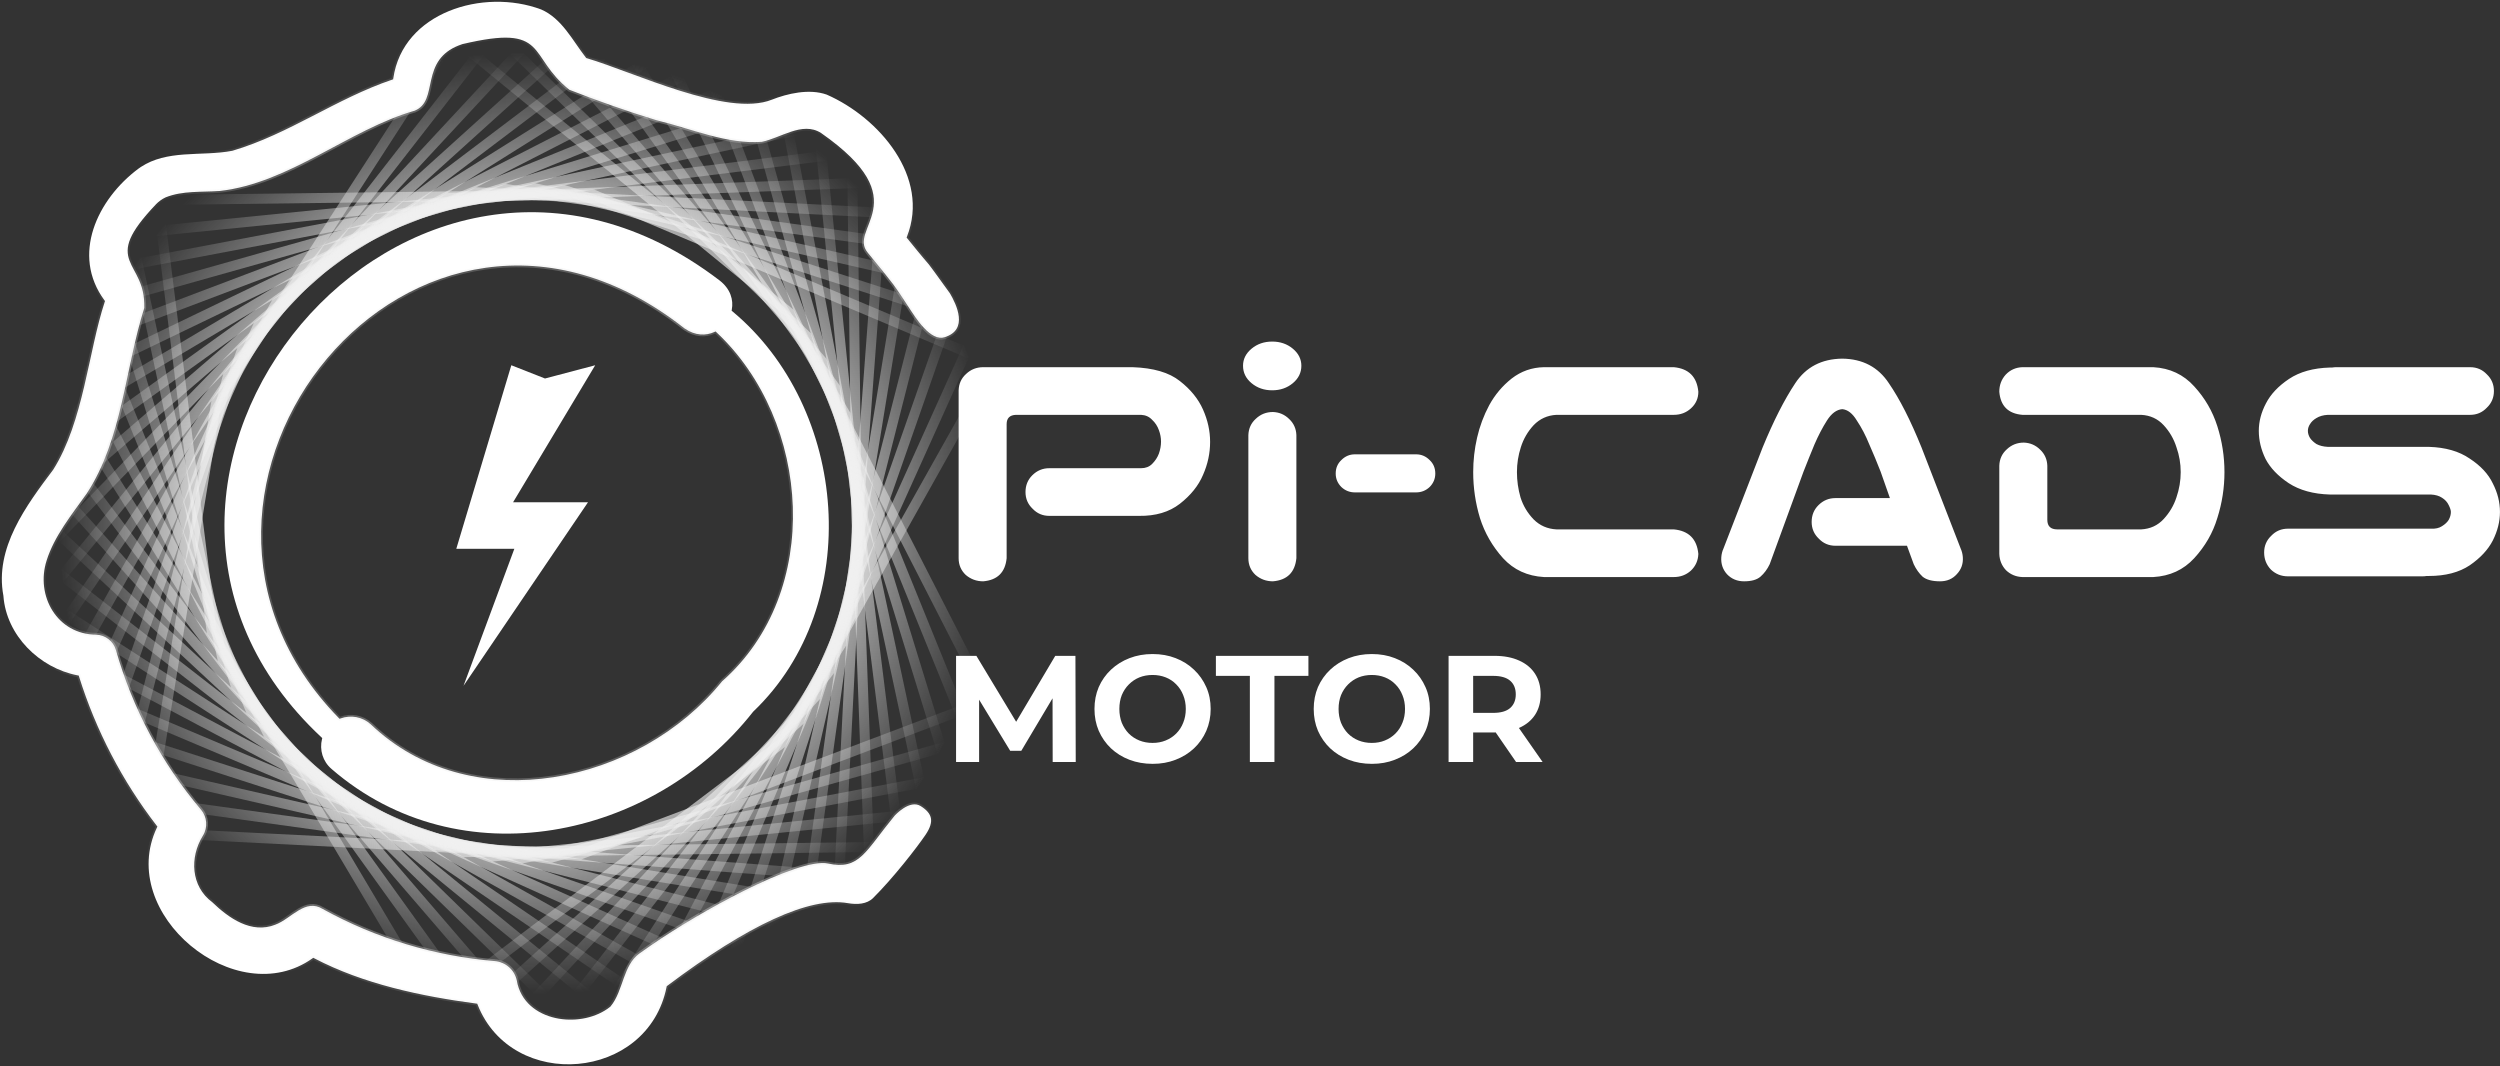 <svg xmlns="http://www.w3.org/2000/svg" fill="none" viewBox="42.25 42.43 181.79 77.53">
<rect x="42.25" y="42.43" width="181.79" height="77.53" fill="#333333" stroke="none"/>
<path d="M84.476 104.551L114.083 93.354L99.659 65.178L75.158 45.136L57.969 71.715L52.863 102.955L84.476 104.551Z" stroke="url(#paint0_radial_2939_10691)" stroke-width="0.726"/>
<path d="M82.363 104.787L112.833 96.212L100.92 66.887L78.259 44.786L58.818 69.766L51.009 100.442L82.363 104.787Z" stroke="url(#paint1_radial_2939_10691)" stroke-width="0.726"/>
<path d="M80.236 104.842L111.337 98.955L102.026 68.703L81.377 44.711L59.833 67.901L49.38 97.78L80.236 104.842Z" stroke="url(#paint2_radial_2939_10691)" stroke-width="0.726"/>
<path d="M78.116 104.709L109.612 101.556L102.973 70.607L84.493 44.907L61.011 66.131L47.993 94.985L78.116 104.709Z" stroke="url(#paint3_radial_2939_10691)" stroke-width="0.726"/>
<path d="M76.011 104.394L107.661 103.997L103.745 72.588L87.576 45.375L62.332 64.472L46.85 92.082L76.011 104.394Z" stroke="url(#paint4_radial_2939_10691)" stroke-width="0.726"/>
<path d="M73.945 103.894L105.51 106.257L104.345 74.626L90.61 46.108L63.798 62.932L45.968 89.087L73.945 103.894Z" stroke="url(#paint5_radial_2939_10691)" stroke-width="0.726"/>
<path d="M71.932 103.214L103.171 108.32L104.768 76.707L93.57 47.1L65.394 61.523L45.352 86.025L71.932 103.214Z" stroke="url(#paint6_radial_2939_10691)" stroke-width="0.726"/>
<path d="M69.982 102.366L100.657 110.175L105.003 78.822L96.428 48.352L67.103 60.264L45.002 82.926L69.982 102.366Z" stroke="url(#paint7_radial_2939_10691)" stroke-width="0.726"/>
<path d="M68.124 101.345L98.001 111.798L105.064 80.943L99.177 49.841L68.925 59.153L44.933 79.802L68.124 101.345Z" stroke="url(#paint8_radial_2939_10691)" stroke-width="0.726"/>
<path d="M66.352 100.17L95.205 113.186L104.929 83.064L101.776 51.568L70.827 58.207L45.127 76.687L66.352 100.17Z" stroke="url(#paint9_radial_2939_10691)" stroke-width="0.726"/>
<path d="M64.686 98.847L92.294 114.329L104.607 85.169L104.211 53.517L72.801 57.434L45.588 73.603L64.686 98.847Z" stroke="url(#paint10_radial_2939_10691)" stroke-width="0.726"/>
<path d="M63.15 97.38L89.304 115.209L104.112 87.233L106.476 55.668L74.844 56.832L46.325 70.568L63.15 97.38Z" stroke="url(#paint11_radial_2939_10691)" stroke-width="0.726"/>
<path d="M61.743 95.786L86.243 115.827L103.433 89.248L108.539 58.009L76.926 56.412L47.319 67.61L61.743 95.786Z" stroke="url(#paint12_radial_2939_10691)" stroke-width="0.726"/>
<path d="M60.477 94.079L83.138 116.179L102.578 91.199L110.387 60.524L79.034 56.178L48.564 64.753L60.477 94.079Z" stroke="url(#paint13_radial_2939_10691)" stroke-width="0.726"/>
<path d="M59.376 92.262L80.024 116.252L101.567 93.062L112.02 63.184L81.165 56.122L50.063 62.009L59.376 92.262Z" stroke="url(#paint14_radial_2939_10691)" stroke-width="0.726"/>
<path d="M58.428 90.358L76.907 116.057L100.39 94.833L113.407 65.98L83.285 56.255L51.788 59.409L58.428 90.358Z" stroke="url(#paint15_radial_2939_10691)" stroke-width="0.726"/>
<path d="M57.645 88.383L73.813 115.595L99.056 96.498L114.539 68.889L85.379 56.576L53.727 56.972L57.645 88.383Z" stroke="url(#paint16_radial_2939_10691)" stroke-width="0.726"/>
<path d="M66.362 98.349C75.692 106.422 89.704 103.481 97.013 94.186L97.019 94.179L97.025 94.173C105.16 86.405 103.932 72.073 95.507 65.069L95.45 65.021L95.463 64.947C95.597 64.237 95.373 63.442 94.574 62.822C88.912 58.498 83.032 57.259 77.709 58.114C72.382 58.968 67.604 61.921 64.153 65.998C57.252 74.151 55.678 86.77 65.628 96.049L65.683 96.1L65.665 96.173C65.473 96.946 65.713 97.799 66.361 98.347L66.362 98.349ZM66.885 94.64C58.802 86.374 60.194 75.429 66.047 68.489C68.973 65.019 73.02 62.543 77.562 61.902C82.107 61.261 87.137 62.458 92.026 66.312C92.806 66.85 93.583 66.855 94.203 66.568L94.281 66.531L94.344 66.59C97.803 69.83 99.741 74.559 99.899 79.282C100.057 84.004 98.436 88.733 94.758 91.969C91.755 95.688 87.21 98.215 82.499 98.944C77.93 99.651 73.196 98.666 69.566 95.426L69.218 95.105C68.604 94.544 67.753 94.404 67.02 94.67L66.943 94.699L66.885 94.64Z" fill="white" stroke="url(#paint17_radial_2939_10691)" stroke-width="0.256"/>
<path d="M56.111 111.192C58.629 113.293 62.196 114.088 64.964 112.124L65.03 112.077L65.102 112.115C68.672 113.982 72.861 114.871 76.874 115.405L76.951 115.415L76.98 115.487C78.233 118.659 81.322 120.053 84.281 119.791C87.239 119.53 90.042 117.617 90.723 114.193L90.732 114.144L90.773 114.113C93.728 111.891 96.314 110.27 98.504 109.265C100.691 108.261 102.501 107.861 103.896 108.103C104.581 108.222 105.288 108.179 105.74 107.729C107.204 106.272 108.904 104.085 109.545 103.143C109.892 102.633 110.002 102.242 109.941 101.924C109.881 101.607 109.643 101.323 109.199 101.045C108.81 100.801 108.356 100.945 107.963 101.193C107.771 101.314 107.605 101.452 107.487 101.562C107.428 101.616 107.381 101.664 107.349 101.696C107.334 101.713 107.321 101.725 107.313 101.734C107.309 101.738 107.306 101.742 107.305 101.744C107.304 101.745 107.302 101.746 107.302 101.746C106.764 102.4 106.34 102.97 105.968 103.453C105.596 103.936 105.274 104.336 104.948 104.639C104.62 104.944 104.283 105.157 103.878 105.257C103.475 105.358 103.016 105.344 102.452 105.221C102.2 105.166 101.859 105.176 101.439 105.248C101.021 105.319 100.535 105.451 99.997 105.633C98.92 105.996 97.645 106.555 96.315 107.22C93.988 108.383 91.498 109.861 89.61 111.156L88.84 111.698L88.835 111.701L88.719 111.783C88.156 112.206 87.869 112.837 87.619 113.523C87.356 114.242 87.131 115.037 86.639 115.621L86.63 115.63L86.621 115.639L86.418 115.79C85.374 116.513 83.922 116.739 82.647 116.457C81.285 116.155 80.096 115.264 79.833 113.74C79.671 112.945 79.002 112.382 78.232 112.316L78.233 112.317C73.85 111.953 69.573 110.66 65.722 108.53L65.721 108.53L65.717 108.527C65.397 108.33 65.101 108.276 64.821 108.307C64.536 108.338 64.258 108.458 63.977 108.622C63.694 108.787 63.42 108.989 63.137 109.184C62.86 109.375 62.574 109.556 62.279 109.664L62.28 109.665C61.405 110.015 60.553 109.895 59.773 109.543C58.998 109.194 58.287 108.614 57.679 108.029C56.128 106.877 56.031 104.782 56.999 103.205L57 103.204C57.382 102.596 57.306 101.826 56.866 101.305C54.008 97.937 51.89 93.951 50.68 89.701C50.492 89.044 49.902 88.608 49.254 88.582C46.409 88.569 44.819 85.755 45.641 83.188C46.197 81.411 47.475 79.842 48.566 78.305C49.861 76.315 50.556 74.049 51.102 71.722C51.645 69.41 52.043 67.023 52.743 64.82C52.788 63.014 52.005 62.294 51.666 61.374C51.495 60.91 51.459 60.423 51.732 59.778C52.002 59.144 52.571 58.359 53.595 57.283L53.595 57.282C53.797 57.074 54.033 56.906 54.294 56.781L54.303 56.778C54.926 56.531 55.569 56.44 56.222 56.399C56.549 56.378 56.88 56.369 57.214 56.36C57.381 56.355 57.548 56.35 57.717 56.344L58.226 56.317C60.76 56.033 63.098 54.927 65.412 53.709C67.719 52.496 70.006 51.168 72.411 50.476C72.856 50.29 73.095 49.984 73.252 49.602C73.416 49.205 73.486 48.745 73.602 48.242C73.715 47.748 73.87 47.229 74.206 46.767C74.502 46.361 74.933 46.006 75.581 45.745L75.873 45.638L75.885 45.635C77.449 45.269 78.525 45.131 79.308 45.176C80.098 45.222 80.594 45.453 80.989 45.824C81.371 46.183 81.659 46.677 82.029 47.206C82.403 47.74 82.878 48.339 83.652 48.958C85.735 49.77 87.847 50.52 89.997 51.175C90.614 51.321 91.244 51.505 91.88 51.696C92.52 51.887 93.165 52.085 93.812 52.257C95.105 52.602 96.397 52.844 97.647 52.743C97.987 52.674 98.336 52.551 98.694 52.412C99.051 52.275 99.42 52.121 99.784 52.003C100.511 51.767 101.263 51.657 101.957 52.103L101.961 52.106C103.732 53.345 104.741 54.394 105.275 55.309C105.812 56.229 105.867 57.009 105.741 57.691C105.678 58.03 105.572 58.342 105.463 58.631C105.353 58.925 105.243 59.186 105.165 59.441C105.087 59.693 105.044 59.924 105.064 60.146C105.084 60.364 105.167 60.581 105.352 60.807C107.403 63.312 107.24 63.114 108.302 64.731C108.557 65.118 108.958 65.768 109.439 66.276C109.679 66.53 109.932 66.741 110.19 66.867C110.445 66.992 110.698 67.03 110.947 66.95C111.399 66.804 111.665 66.583 111.813 66.333C111.963 66.08 112.003 65.781 111.971 65.465C111.908 64.828 111.56 64.16 111.33 63.766C108.921 60.448 110.677 62.8 108.224 59.763L108.176 59.704L108.204 59.632C109.048 57.472 108.549 55.315 107.352 53.48C106.156 51.644 104.267 50.142 102.364 49.309C101.084 48.855 99.488 49.24 98.384 49.675C97.558 50.008 96.512 50.04 95.368 49.895C94.221 49.749 92.96 49.424 91.698 49.029C90.435 48.634 89.166 48.167 88 47.737C86.833 47.306 85.772 46.914 84.922 46.663L84.881 46.651L84.854 46.618C84.611 46.306 84.379 45.97 84.145 45.634C83.912 45.296 83.676 44.958 83.423 44.638C82.917 43.999 82.347 43.442 81.599 43.117C79.488 42.329 76.97 42.383 74.894 43.235C72.818 44.087 71.196 45.73 70.85 48.117L70.838 48.197L70.762 48.224C68.712 48.921 66.849 49.903 64.976 50.868C63.106 51.831 61.227 52.777 59.162 53.389L59.124 53.263L59.162 53.39L59.149 53.393C58.583 53.504 57.992 53.549 57.398 53.579C56.8 53.608 56.205 53.621 55.612 53.666C54.502 53.752 53.435 53.951 52.498 54.568L52.312 54.697C50.823 55.808 49.594 57.377 49.044 59.08C48.497 60.778 48.624 62.609 49.844 64.267L49.884 64.322L49.863 64.387C49.273 66.172 48.892 68.331 48.378 70.502C47.867 72.665 47.227 74.83 46.117 76.586L46.11 76.594C45.131 77.897 44.065 79.318 43.323 80.85C42.582 82.381 42.171 84.014 42.496 85.743L42.498 85.75L42.498 85.759C42.705 88.634 45.118 91.006 47.897 91.541L47.975 91.556L47.998 91.631C49.22 95.537 51.141 99.226 53.645 102.473L53.695 102.537L53.659 102.611C52.175 105.728 53.593 109.091 56.111 111.192Z" fill="white" stroke="url(#paint18_radial_2939_10691)" stroke-width="0.265"/>
<path d="M85.531 68.989L81.88 69.953L79.431 68.989L75.43 82.336H79.651L75.955 92.3L85.006 78.954H79.558L85.531 68.989Z" fill="white"/>
<path d="M111.771 97.842V90.121H113.249L116.536 95.57H115.752L118.984 90.121H120.451L120.473 97.842H118.797L118.786 92.691H119.094L116.514 97.026H115.708L113.072 92.691H113.447V97.842H111.771ZM126.071 97.974C125.461 97.974 124.895 97.875 124.373 97.676C123.858 97.478 123.41 97.198 123.027 96.838C122.652 96.478 122.358 96.055 122.145 95.57C121.939 95.085 121.836 94.555 121.836 93.981C121.836 93.408 121.939 92.879 122.145 92.393C122.358 91.908 122.656 91.485 123.038 91.125C123.421 90.765 123.869 90.485 124.384 90.287C124.899 90.088 125.457 89.989 126.06 89.989C126.671 89.989 127.229 90.088 127.737 90.287C128.251 90.485 128.696 90.765 129.071 91.125C129.454 91.485 129.751 91.908 129.965 92.393C130.178 92.871 130.285 93.401 130.285 93.981C130.285 94.555 130.178 95.088 129.965 95.581C129.751 96.066 129.454 96.489 129.071 96.849C128.696 97.202 128.251 97.478 127.737 97.676C127.229 97.875 126.674 97.974 126.071 97.974ZM126.06 96.452C126.406 96.452 126.722 96.393 127.009 96.276C127.303 96.158 127.56 95.989 127.781 95.768C128.001 95.548 128.171 95.287 128.288 94.985C128.413 94.684 128.476 94.349 128.476 93.981C128.476 93.614 128.413 93.279 128.288 92.978C128.171 92.676 128.001 92.415 127.781 92.195C127.568 91.974 127.314 91.805 127.02 91.687C126.726 91.57 126.406 91.511 126.06 91.511C125.715 91.511 125.395 91.57 125.101 91.687C124.814 91.805 124.56 91.974 124.34 92.195C124.119 92.415 123.946 92.676 123.821 92.978C123.704 93.279 123.645 93.614 123.645 93.981C123.645 94.342 123.704 94.676 123.821 94.985C123.946 95.287 124.115 95.548 124.329 95.768C124.549 95.989 124.807 96.158 125.101 96.276C125.395 96.393 125.715 96.452 126.06 96.452ZM133.135 97.842V91.577H130.665V90.121H137.393V91.577H134.922V97.842H133.135ZM142.013 97.974C141.403 97.974 140.836 97.875 140.314 97.676C139.8 97.478 139.351 97.198 138.969 96.838C138.594 96.478 138.3 96.055 138.086 95.57C137.881 95.085 137.778 94.555 137.778 93.981C137.778 93.408 137.881 92.879 138.086 92.393C138.3 91.908 138.598 91.485 138.98 91.125C139.362 90.765 139.811 90.485 140.325 90.287C140.84 90.088 141.399 89.989 142.002 89.989C142.612 89.989 143.171 90.088 143.678 90.287C144.193 90.485 144.638 90.765 145.013 91.125C145.395 91.485 145.693 91.908 145.906 92.393C146.12 92.871 146.226 93.401 146.226 93.981C146.226 94.555 146.12 95.088 145.906 95.581C145.693 96.066 145.395 96.489 145.013 96.849C144.638 97.202 144.193 97.478 143.678 97.676C143.171 97.875 142.616 97.974 142.013 97.974ZM142.002 96.452C142.347 96.452 142.664 96.393 142.95 96.276C143.245 96.158 143.502 95.989 143.722 95.768C143.943 95.548 144.112 95.287 144.23 94.985C144.355 94.684 144.417 94.349 144.417 93.981C144.417 93.614 144.355 93.279 144.23 92.978C144.112 92.676 143.943 92.415 143.722 92.195C143.509 91.974 143.256 91.805 142.961 91.687C142.667 91.57 142.347 91.511 142.002 91.511C141.656 91.511 141.336 91.57 141.042 91.687C140.756 91.805 140.502 91.974 140.281 92.195C140.061 92.415 139.888 92.676 139.763 92.978C139.645 93.279 139.586 93.614 139.586 93.981C139.586 94.342 139.645 94.676 139.763 94.985C139.888 95.287 140.057 95.548 140.27 95.768C140.491 95.989 140.748 96.158 141.042 96.276C141.336 96.393 141.656 96.452 142.002 96.452ZM147.585 97.842V90.121H150.927C151.619 90.121 152.214 90.235 152.714 90.463C153.214 90.684 153.6 91.004 153.872 91.423C154.144 91.842 154.28 92.342 154.28 92.923C154.28 93.496 154.144 93.993 153.872 94.412C153.6 94.823 153.214 95.14 152.714 95.36C152.214 95.581 151.619 95.691 150.927 95.691H148.578L149.372 94.908V97.842H147.585ZM152.494 97.842L150.563 95.04H152.471L154.424 97.842H152.494ZM149.372 95.106L148.578 94.268H150.828C151.38 94.268 151.791 94.151 152.063 93.915C152.335 93.673 152.471 93.342 152.471 92.923C152.471 92.496 152.335 92.165 152.063 91.93C151.791 91.695 151.38 91.577 150.828 91.577H148.578L149.372 90.728V95.106Z" fill="white"/>
<path d="M115.449 83.02C115.346 84.054 114.777 84.615 113.742 84.701C113.26 84.701 112.837 84.546 112.475 84.236C112.13 83.908 111.958 83.503 111.958 83.02V70.811C111.975 70.329 112.156 69.932 112.501 69.622C112.846 69.294 113.26 69.13 113.742 69.13H124.606C126.123 69.182 127.27 69.518 128.046 70.139C128.822 70.742 129.382 71.432 129.727 72.208C130.072 72.984 130.244 73.769 130.244 74.562C130.244 75.389 130.072 76.191 129.727 76.967C129.399 77.743 128.839 78.442 128.046 79.062C127.27 79.666 126.278 79.959 125.071 79.942H118.553C118.07 79.942 117.665 79.769 117.338 79.424C116.993 79.097 116.82 78.692 116.82 78.209C116.82 77.726 116.984 77.321 117.312 76.993C117.657 76.648 118.07 76.476 118.553 76.476H125.227C125.554 76.476 125.821 76.372 126.028 76.165C126.253 75.941 126.416 75.691 126.52 75.415C126.623 75.122 126.675 74.829 126.675 74.536C126.675 74.26 126.623 73.984 126.52 73.708C126.416 73.415 126.253 73.165 126.028 72.958C125.821 72.734 125.554 72.613 125.227 72.596H116.122C115.674 72.613 115.449 72.838 115.449 73.269V83.02ZM134.811 72.389C135.276 72.406 135.673 72.579 136 72.906C136.328 73.217 136.5 73.605 136.518 74.07V83.02C136.414 84.054 135.845 84.615 134.811 84.701C134.328 84.701 133.905 84.546 133.543 84.236C133.198 83.908 133.026 83.503 133.026 83.02V74.07C133.043 73.588 133.224 73.191 133.569 72.881C133.914 72.553 134.328 72.389 134.811 72.389ZM132.638 69.027C132.638 68.544 132.845 68.13 133.259 67.785C133.672 67.44 134.173 67.268 134.759 67.268C135.345 67.268 135.845 67.44 136.259 67.785C136.673 68.13 136.88 68.544 136.88 69.027C136.88 69.527 136.673 69.949 136.259 70.294C135.845 70.639 135.345 70.811 134.759 70.811C134.173 70.811 133.672 70.639 133.259 70.294C132.845 69.949 132.638 69.527 132.638 69.027ZM140.773 78.235C140.394 78.235 140.066 78.105 139.791 77.847C139.515 77.571 139.377 77.243 139.377 76.864C139.377 76.467 139.515 76.14 139.791 75.881C140.066 75.605 140.394 75.467 140.773 75.467H145.222C145.602 75.467 145.929 75.605 146.205 75.881C146.481 76.14 146.619 76.467 146.619 76.864C146.619 77.243 146.481 77.571 146.205 77.847C145.929 78.105 145.602 78.235 145.222 78.235H140.773ZM155.427 72.596C154.772 72.631 154.22 72.881 153.772 73.346C153.341 73.812 153.03 74.346 152.84 74.95C152.651 75.536 152.556 76.14 152.556 76.76C152.556 77.381 152.642 77.993 152.815 78.597C153.004 79.2 153.323 79.735 153.772 80.201C154.22 80.649 154.772 80.89 155.427 80.925H163.963C165.049 81.028 165.644 81.623 165.747 82.709C165.73 83.192 165.549 83.597 165.204 83.925C164.859 84.236 164.445 84.391 163.963 84.391H155.712H154.522C153.315 84.322 152.323 83.865 151.547 83.02C150.771 82.158 150.211 81.183 149.866 80.097C149.538 79.011 149.375 77.898 149.375 76.76C149.375 75.915 149.469 75.079 149.659 74.251C149.849 73.424 150.142 72.639 150.538 71.898C150.952 71.139 151.495 70.492 152.168 69.958C152.858 69.423 153.642 69.147 154.522 69.13H155.013H163.963C165.049 69.234 165.644 69.829 165.747 70.915C165.747 71.398 165.566 71.803 165.204 72.13C164.859 72.441 164.445 72.596 163.963 72.596H155.427ZM173.986 80.382C173.986 79.899 174.15 79.493 174.478 79.166C174.823 78.821 175.236 78.649 175.719 78.649H179.677L179.004 76.734C178.728 76.028 178.452 75.364 178.176 74.743C177.918 74.105 177.616 73.527 177.271 73.01C176.961 72.493 176.607 72.217 176.211 72.182C175.797 72.217 175.426 72.493 175.098 73.01C174.771 73.527 174.469 74.105 174.193 74.743C173.935 75.364 173.667 76.028 173.391 76.734L170.934 83.46C170.762 83.822 170.538 84.123 170.262 84.365C170.003 84.589 169.606 84.701 169.072 84.701C168.572 84.701 168.158 84.529 167.83 84.184C167.52 83.839 167.382 83.425 167.416 82.942C167.434 82.718 167.485 82.511 167.572 82.321L170.417 74.976C171.21 73.044 172.003 71.484 172.796 70.294C173.572 69.121 174.71 68.527 176.211 68.509C177.694 68.527 178.823 69.121 179.599 70.294C180.392 71.449 181.185 73.01 181.979 74.976L184.824 82.321C184.91 82.511 184.962 82.718 184.979 82.942C185.013 83.425 184.867 83.839 184.539 84.184C184.229 84.529 183.824 84.701 183.324 84.701C182.755 84.701 182.332 84.589 182.056 84.365C181.798 84.123 181.582 83.822 181.41 83.46L180.918 82.115H175.719C175.236 82.115 174.831 81.942 174.504 81.597C174.159 81.27 173.986 80.864 173.986 80.382ZM198.831 69.13C200.038 69.199 201.029 69.665 201.805 70.527C202.581 71.372 203.142 72.337 203.486 73.424C203.831 74.51 204.004 75.622 204.004 76.76C204.004 77.898 203.831 79.011 203.486 80.097C203.159 81.183 202.598 82.158 201.805 83.02C201.029 83.865 200.038 84.322 198.831 84.391H189.312C188.847 84.373 188.45 84.21 188.123 83.899C187.812 83.572 187.648 83.175 187.631 82.709V76.295C187.648 75.812 187.829 75.415 188.174 75.105C188.519 74.777 188.933 74.614 189.416 74.614C189.881 74.631 190.278 74.803 190.606 75.131C190.933 75.441 191.106 75.829 191.123 76.295V80.226C191.123 80.692 191.364 80.925 191.847 80.925H197.951C198.607 80.89 199.15 80.64 199.581 80.175C200.012 79.709 200.322 79.183 200.512 78.597C200.719 77.993 200.822 77.381 200.822 76.76C200.822 76.14 200.719 75.536 200.512 74.95C200.322 74.346 200.012 73.812 199.581 73.346C199.15 72.881 198.607 72.631 197.951 72.596H189.312C188.278 72.51 187.717 71.95 187.631 70.915C187.631 70.432 187.786 70.018 188.097 69.673C188.424 69.329 188.83 69.147 189.312 69.13H198.831ZM223.598 70.863C223.598 71.346 223.425 71.751 223.08 72.079C222.753 72.424 222.348 72.596 221.865 72.596H211.519C211.191 72.613 210.915 72.691 210.691 72.829C210.484 72.95 210.329 73.096 210.225 73.269C210.122 73.424 210.07 73.588 210.07 73.76C210.07 73.933 210.122 74.105 210.225 74.277C210.329 74.433 210.484 74.579 210.691 74.717C210.915 74.838 211.191 74.907 211.519 74.924H218.864C220.071 74.959 221.063 75.243 221.839 75.778C222.632 76.295 223.192 76.898 223.52 77.588C223.865 78.261 224.037 78.95 224.037 79.657C224.037 80.347 223.865 81.037 223.52 81.727C223.175 82.399 222.615 83.003 221.839 83.537C221.063 84.054 220.071 84.313 218.864 84.313H218.709C218.606 84.33 218.502 84.339 218.399 84.339H208.622C208.139 84.339 207.725 84.175 207.38 83.847C207.053 83.503 206.889 83.089 206.889 82.606C206.889 82.123 207.061 81.718 207.406 81.39C207.734 81.045 208.139 80.873 208.622 80.873H219.02C219.347 80.89 219.614 80.83 219.821 80.692C220.045 80.554 220.209 80.399 220.313 80.226C220.416 80.037 220.468 79.847 220.468 79.657C220.468 79.537 220.416 79.373 220.313 79.166C220.209 78.942 220.045 78.761 219.821 78.623C219.614 78.485 219.347 78.407 219.02 78.39H211.674C210.467 78.355 209.467 78.079 208.673 77.562C207.897 77.045 207.337 76.459 206.992 75.803C206.665 75.131 206.501 74.45 206.501 73.76C206.501 73.088 206.673 72.424 207.018 71.768C207.363 71.096 207.923 70.501 208.699 69.984C209.475 69.466 210.467 69.191 211.674 69.156H211.829C211.932 69.139 212.036 69.13 212.139 69.13H221.865C222.348 69.13 222.753 69.303 223.08 69.647C223.425 69.975 223.598 70.38 223.598 70.863Z" fill="white"/>
<defs>
<radialGradient id="paint0_radial_2939_10691" cx="0" cy="0" r="1" gradientUnits="userSpaceOnUse" gradientTransform="translate(80.702 80.482) rotate(-38.913) scale(36.321)">
<stop offset="0.476" stop-color="white"/>
<stop offset="0.942" stop-color="#D9D9D9" stop-opacity="0"/>
</radialGradient>
<radialGradient id="paint1_radial_2939_10691" cx="0" cy="0" r="1" gradientUnits="userSpaceOnUse" gradientTransform="translate(80.701 80.48) rotate(-33.913) scale(36.321)">
<stop offset="0.476" stop-color="white"/>
<stop offset="0.942" stop-color="#D9D9D9" stop-opacity="0"/>
</radialGradient>
<radialGradient id="paint2_radial_2939_10691" cx="0" cy="0" r="1" gradientUnits="userSpaceOnUse" gradientTransform="translate(80.698 80.483) rotate(-28.913) scale(36.321)">
<stop offset="0.476" stop-color="white"/>
<stop offset="0.942" stop-color="#D9D9D9" stop-opacity="0"/>
</radialGradient>
<radialGradient id="paint3_radial_2939_10691" cx="0" cy="0" r="1" gradientUnits="userSpaceOnUse" gradientTransform="translate(80.7 80.483) rotate(-23.913) scale(36.321)">
<stop offset="0.476" stop-color="white"/>
<stop offset="0.942" stop-color="#D9D9D9" stop-opacity="0"/>
</radialGradient>
<radialGradient id="paint4_radial_2939_10691" cx="0" cy="0" r="1" gradientUnits="userSpaceOnUse" gradientTransform="translate(80.696 80.485) rotate(-18.913) scale(36.321)">
<stop offset="0.476" stop-color="white"/>
<stop offset="0.942" stop-color="#D9D9D9" stop-opacity="0"/>
</radialGradient>
<radialGradient id="paint5_radial_2939_10691" cx="0" cy="0" r="1" gradientUnits="userSpaceOnUse" gradientTransform="translate(80.696 80.484) rotate(-13.913) scale(36.321)">
<stop offset="0.476" stop-color="white"/>
<stop offset="0.942" stop-color="#D9D9D9" stop-opacity="0"/>
</radialGradient>
<radialGradient id="paint6_radial_2939_10691" cx="0" cy="0" r="1" gradientUnits="userSpaceOnUse" gradientTransform="translate(80.698 80.482) rotate(-8.913) scale(36.321)">
<stop offset="0.476" stop-color="white"/>
<stop offset="0.942" stop-color="#D9D9D9" stop-opacity="0"/>
</radialGradient>
<radialGradient id="paint7_radial_2939_10691" cx="0" cy="0" r="1" gradientUnits="userSpaceOnUse" gradientTransform="translate(80.696 80.485) rotate(-3.913) scale(36.321)">
<stop offset="0.476" stop-color="white"/>
<stop offset="0.942" stop-color="#D9D9D9" stop-opacity="0"/>
</radialGradient>
<radialGradient id="paint8_radial_2939_10691" cx="0" cy="0" r="1" gradientUnits="userSpaceOnUse" gradientTransform="translate(80.704 80.481) rotate(1.087) scale(36.321)">
<stop offset="0.476" stop-color="white"/>
<stop offset="0.942" stop-color="#D9D9D9" stop-opacity="0"/>
</radialGradient>
<radialGradient id="paint9_radial_2939_10691" cx="0" cy="0" r="1" gradientUnits="userSpaceOnUse" gradientTransform="translate(80.703 80.481) rotate(6.087) scale(36.321)">
<stop offset="0.476" stop-color="white"/>
<stop offset="0.942" stop-color="#D9D9D9" stop-opacity="0"/>
</radialGradient>
<radialGradient id="paint10_radial_2939_10691" cx="0" cy="0" r="1" gradientUnits="userSpaceOnUse" gradientTransform="translate(80.698 80.484) rotate(11.087) scale(36.321)">
<stop offset="0.476" stop-color="white"/>
<stop offset="0.942" stop-color="#D9D9D9" stop-opacity="0"/>
</radialGradient>
<radialGradient id="paint11_radial_2939_10691" cx="0" cy="0" r="1" gradientUnits="userSpaceOnUse" gradientTransform="translate(80.702 80.482) rotate(16.087) scale(36.321)">
<stop offset="0.476" stop-color="white"/>
<stop offset="0.942" stop-color="#D9D9D9" stop-opacity="0"/>
</radialGradient>
<radialGradient id="paint12_radial_2939_10691" cx="0" cy="0" r="1" gradientUnits="userSpaceOnUse" gradientTransform="translate(80.7 80.483) rotate(21.087) scale(36.321)">
<stop offset="0.476" stop-color="white"/>
<stop offset="0.942" stop-color="#D9D9D9" stop-opacity="0"/>
</radialGradient>
<radialGradient id="paint13_radial_2939_10691" cx="0" cy="0" r="1" gradientUnits="userSpaceOnUse" gradientTransform="translate(80.696 80.486) rotate(26.087) scale(36.321)">
<stop offset="0.476" stop-color="white"/>
<stop offset="0.942" stop-color="#D9D9D9" stop-opacity="0"/>
</radialGradient>
<radialGradient id="paint14_radial_2939_10691" cx="0" cy="0" r="1" gradientUnits="userSpaceOnUse" gradientTransform="translate(80.702 80.482) rotate(31.087) scale(36.321)">
<stop offset="0.476" stop-color="white"/>
<stop offset="0.942" stop-color="#D9D9D9" stop-opacity="0"/>
</radialGradient>
<radialGradient id="paint15_radial_2939_10691" cx="0" cy="0" r="1" gradientUnits="userSpaceOnUse" gradientTransform="translate(80.701 80.482) rotate(36.087) scale(36.321)">
<stop offset="0.476" stop-color="white"/>
<stop offset="0.942" stop-color="#D9D9D9" stop-opacity="0"/>
</radialGradient>
<radialGradient id="paint16_radial_2939_10691" cx="0" cy="0" r="1" gradientUnits="userSpaceOnUse" gradientTransform="translate(80.693 80.486) rotate(41.087) scale(36.321)">
<stop offset="0.476" stop-color="white"/>
<stop offset="0.942" stop-color="#D9D9D9" stop-opacity="0"/>
</radialGradient>
<radialGradient id="paint17_radial_2939_10691" cx="0" cy="0" r="1" gradientUnits="userSpaceOnUse" gradientTransform="translate(80.337 80.478) rotate(-50.312) scale(22.808 21.829)">
<stop offset="0.476" stop-color="white"/>
<stop offset="0.942" stop-color="#D9D9D9" stop-opacity="0"/>
</radialGradient>
<radialGradient id="paint18_radial_2939_10691" cx="0" cy="0" r="1" gradientUnits="userSpaceOnUse" gradientTransform="translate(80.705 81.179) rotate(-50.312) scale(38.935 39.174)">
<stop offset="0.476" stop-color="white"/>
<stop offset="0.942" stop-color="#D9D9D9" stop-opacity="0"/>
</radialGradient>
</defs>
</svg>
